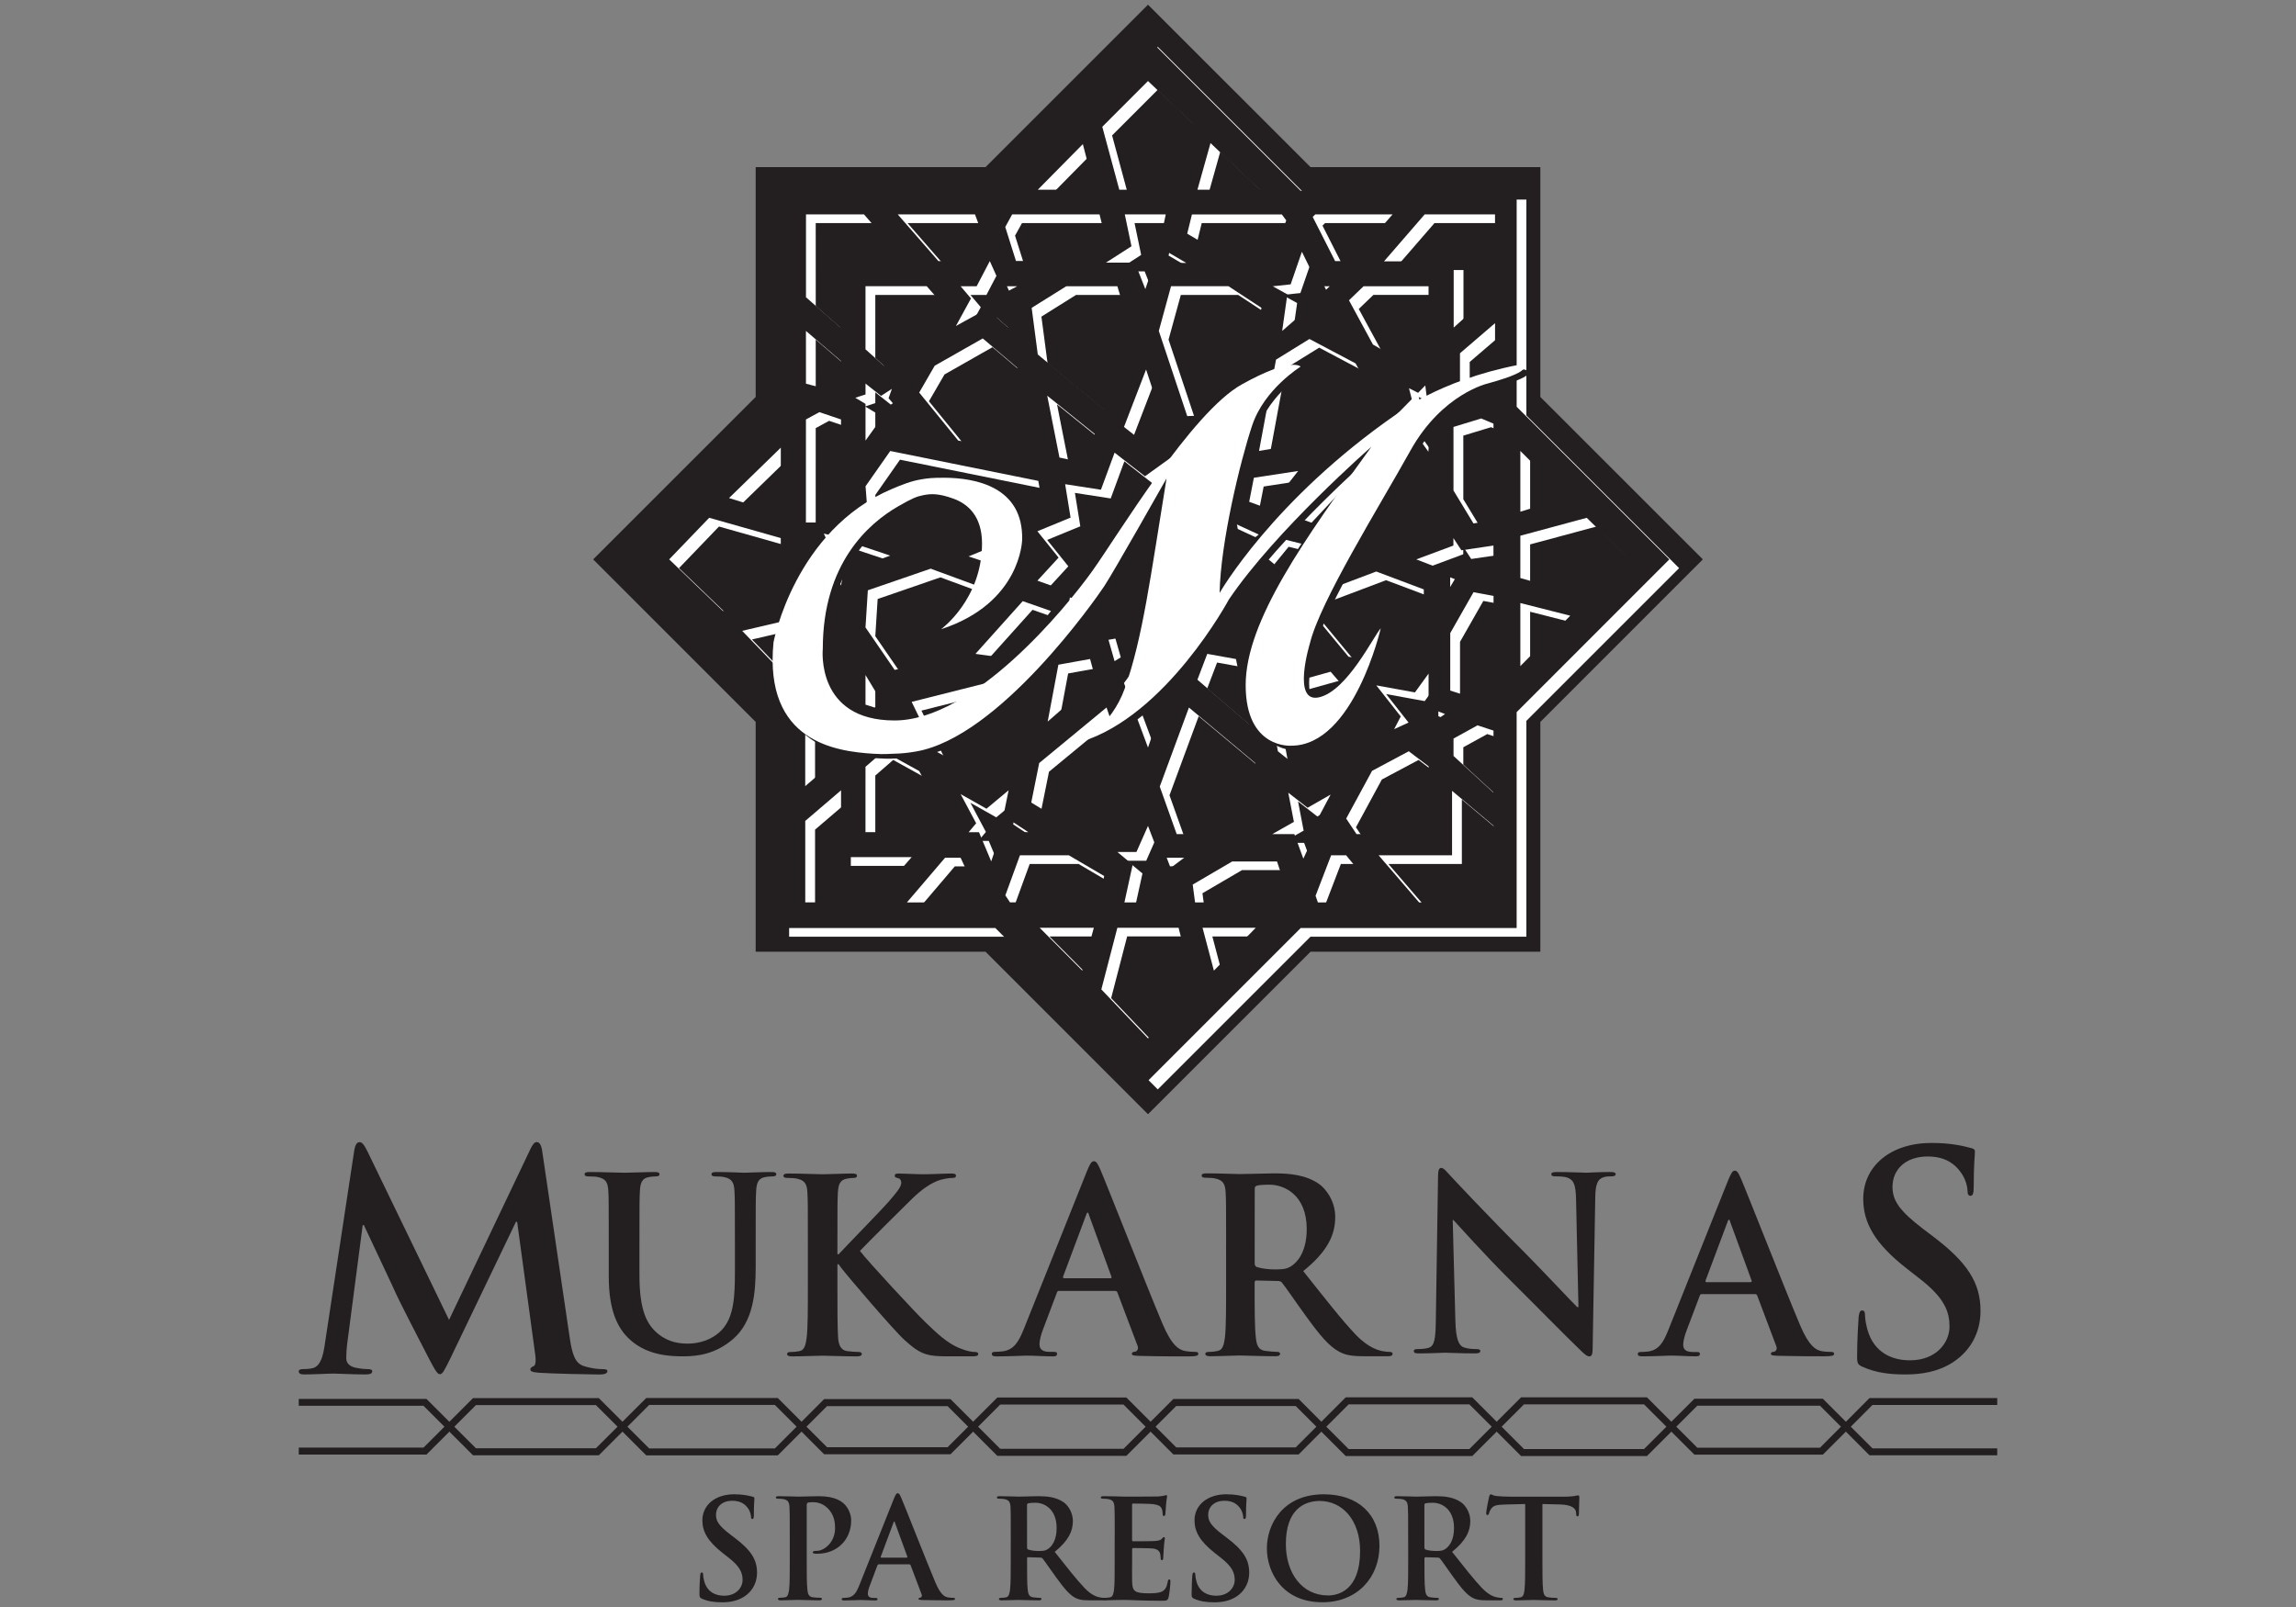 <?xml version="1.0" encoding="utf-8"?>
<!-- Generator: Adobe Illustrator 16.0.0, SVG Export Plug-In . SVG Version: 6.00 Build 0)  -->
<!DOCTYPE svg PUBLIC "-//W3C//DTD SVG 1.1//EN" "http://www.w3.org/Graphics/SVG/1.1/DTD/svg11.dtd">
<svg version="1.1" id="Layer_1" xmlns="http://www.w3.org/2000/svg" xmlns:xlink="http://www.w3.org/1999/xlink" x="0px" y="0px"
	 width="100px" height="70px" viewBox="0 0 100 70" enable-background="new 0 0 100 70" xml:space="preserve">
<rect x="0" y="0" width="100" height="70" fill="#808080" stroke="none"/>
<g>
	<g>
		<polygon fill="#231F20" points="67.088,31.446 74.166,24.366 67.088,17.291 67.088,7.28 57.079,7.28 50,0.205 42.924,7.28 
			32.913,7.28 32.913,17.291 25.835,24.366 32.913,31.446 32.913,41.456 42.924,41.456 50,48.534 57.079,41.456 67.088,41.456 		"/>
		<g>
			<path fill="#FFFFFF" d="M66.48,18.098V8.692h-9.403l-6.651-6.651l-6.65,6.651H34.37v9.405l-6.65,6.65l6.65,6.652v9.404h9.406
				l6.65,6.651l6.651-6.651h9.403V31.4l6.652-6.652L66.48,18.098z M57.71,9.718h3.366l-1.771,2.033h-0.729L57.6,9.828L57.71,9.718z
				 M63.361,31.483l-0.717,0.493v0.348l-0.778-0.513l-0.718,0.328l0.287-0.554l-1.064-1.352l1.681,0.307l0.595-0.821v1.479
				L63.361,31.483z M51.368,39.688h-1.969l0.36-1.641l-0.667-0.555h0.831l0.502-1.139l0.533,1.383h1.044l-0.902,0.68L51.368,39.688z
				 M36.308,23.621l0.635,0.155l0.339-0.426l0.123,0.629l1.793,0.6l-2.04,0.755l-0.102,0.545l-0.764-1.265h-0.404l0.615-0.563
				L36.308,23.621z M49.414,9.718h1.787l-0.305,1.414l1.194,0.701h-1.399l-0.383,1.14l-0.454-1.152H48.59l1.113-0.717L49.414,9.718z
				 M54.382,18.402l-2.247,0.104l-1.24-3.712l0.535-1.947h2.498l1.438,0.944L54.382,18.402z M56,16.045l1.456-0.902l2.009,1.066
				l0.698,1.271l-1.496,1.967l-3.403,0.576L56,16.045z M55.143,25.87l-1.375,0.541l0.268,1.597l-1.662-0.328l-0.675,1.579
				l-1.291-0.963l-1.437,0.882l-0.39-1.362l-1.804,0.317l0.275-1.948l-1.444-0.512l0.922-1.005l-0.922-1.149l1.444-0.593
				l-0.235-1.456l1.559,0.242l0.595-1.617l1.321,1.033l1.139-0.824l0.572,1.257l1.51-0.665l0.397,2.146l1.334,0.619l-1.147,0.905
				L55.143,25.87z M54.833,31.927l-2.254-1.938l0.43-1.129l1.251,0.226L54.833,31.927z M51.305,30.395l-0.879,2.547l-1.047-2.811
				l0.544-0.738L51.305,30.395z M38.123,27.713l0.102-1.621l2.736-0.943l2.839,1.048l-2.623,3.012l-1.784,0.35L38.123,27.713z
				 M38.902,31.073l-0.39,0.124l-0.389-0.124v-1.29L38.902,31.073z M42.614,24.614l1.784-0.735l0.738,0.869l-0.554,0.523
				L42.614,24.614z M44.971,26.563l1.229,0.432l-1.66,2.093l-1.63-0.229L44.971,26.563z M46.522,29.335l1.38-0.247l0.247,0.9
				l-2.092,1.823L46.522,29.335z M46.037,17.614l2.07,1.671l-0.41,1.271l-1.127-0.248L46.037,17.614z M49.379,18.977l0.962-2.502
				l0.862,2.608l-0.778,0.714L49.379,18.977z M49.092,12.847l0.594,1.947l-1.165,3.424l-2.896-2.398l-0.267-2.028l1.506-0.944
				L49.092,12.847L49.092,12.847z M45.647,21.325l0.166,0.934l-4.799,1.721l-2.768-0.839l-0.123-1.58l1.075-1.537L45.647,21.325z
				 M42.162,19.572l-1.703-2.092l0.677-1.168l2.092-1.189l1.497,1.271l0.636,3.71L42.162,19.572z M40.338,15.554l-1.416,0.759
				l-0.799-0.718v-2.748h2.664l0.616,0.696L40.338,15.554z M38.799,17.625l0.472-0.31l-0.144,0.411l1.231,1.436l-1.723-0.309
				l-0.512,0.719v-1.6l-0.444-0.267l0.444-0.145v-0.47L38.799,17.625z M38.123,33.782l0.779-0.679l1.557,0.861l1.127,2.154
				l-0.43,0.512h-3.033V33.782z M41.178,33.104l-1.045-2.15l5.207-1.314l-0.677,3.303l-1.394,1.269L41.178,33.104z M45.688,33.616
				l2.932-2.419l1.169,3.423l-0.584,1.847h-2L45.34,35.34L45.688,33.616z M51.675,36.714l-0.739-2.072l1.272-3.444l2.892,2.419
				l0.391,2.078l-1.661,1.02L51.675,36.714L51.675,36.714z M54.833,22.237l0.205-1.044l1.928-0.298l-1.292,1.648L54.833,22.237z
				 M56.125,23.817l0.984,0.244l-0.799,1.21l-0.82-0.677L56.125,23.817z M58.38,29.639l1.784,2.069l-0.779,1.396l-1.908,1.106
				l-1.395-1.106l-0.492-2.685L58.38,29.639z M60.186,33.954l1.6-0.851l0.859,0.655v2.955h-3.138l-0.45-0.677L60.186,33.954z
				 M62.439,27.59l-0.943,1.803l-2.338-0.41l-2.049-2.479l3.26-1.231l2.07,0.778V27.59z M56.965,22.936l3.74-3.999l1.939,3.117v1.27
				l-2.275,0.861L56.965,22.936z M62.637,20.053l-0.961-1.349l-0.824,0.142l1.063-1.081l-0.124-0.474l0.398,0.198l0.313-0.32
				l0.104,0.811l0.523,0.106l-0.37,0.182L62.637,20.053z M62.645,15.533l-0.799,0.779l-1.619-0.925l-1.047-1.928l0.637-0.613h2.828
				V15.533L62.645,15.533z M57.128,11.345l0.738,1.502h0.472l-0.492,0.471l0.573,1.047l-1.045-0.533l-1.106,0.963l0.227-1.594
				l-0.637-0.354l0.779-0.081L57.128,11.345z M56.447,9.98l-0.633,1.771h-1.674l-2.006-1.194l0.206-0.839h3.914L56.447,9.98z
				 M53.148,6.61l2.129,2.036h-2.701L53.148,6.61z M50.426,3.908l1.928,1.844l-0.826,2.892h-2.351l-0.741-2.745L50.426,3.908z
				 M47.588,6.654l0.517,1.992h-2.479L47.588,6.654z M44.512,9.718h3.805l0.206,0.839l-2.005,1.194h-1.84l-0.469-1.486L44.512,9.718
				z M44.027,12.847h0.697L44.068,13.2l0.269,1.449l-0.923-0.818l-1.353,0.748l0.656-1.198l-0.451-0.534h0.697l0.573-1.096
				L44.027,12.847z M42.891,9.718l0.179,0.48l-0.796,1.553h-0.975l-1.772-2.033H42.891z M35.528,9.718h2.528l1.771,2.045H37.04
				v2.887l-1.511-1.319L35.528,9.718L35.528,9.718z M35.528,14.794l1.529,1.313v0.696l-0.984,0.431l-0.544-0.143L35.528,14.794
				L35.528,14.794z M35.528,18.648l0.584-0.317l0.944,0.317v2.79l-1.087,1.7h-0.442L35.528,18.648L35.528,18.648z M34.432,19.88
				v2.89l-2.256-0.696L34.432,19.88z M29.573,24.748l1.742-1.813l3.117,0.882v2.563l-2.522,0.615L29.573,24.748z M32.751,27.855
				l1.681-0.389l1.539-1.271l1.087,1.821v2.75l-1.211,0.306L32.751,27.855z M37.057,32.673v0.616l-1.558,1.331v-2.5l0.226-0.104
				L37.057,32.673z M35.499,39.688v-3.549l1.558-1.333v2.912h3.076l-1.723,1.97H35.499z M43.043,39.688h-3.117l1.66-1.949h0.678
				l0.779,1.684V39.688z M43.598,37.898l-0.534-1.269h-0.451l0.327-0.39l-0.676-1.271l1.127,0.635l0.964-0.799l-0.226,1.106
				l1.087,0.719h-1.189L43.598,37.898z M47.563,42.657l-1.855-1.865h2.358L47.563,42.657z M44.418,39.688l-0.207-0.31l0.636-1.742
				h2.133l1.537,0.903l-0.225,1.146h-3.874V39.688z M50.426,45.609l-2.031-2.131l0.697-2.688h2.665l0.697,2.771L50.426,45.609z
				 M53.295,42.657l-0.492-1.865h2.317L53.295,42.657z M56.35,39.688h-3.875l-0.103-0.779l1.724-1.008h1.945l0.494,1.457
				L56.35,39.688z M56.8,36.714h-0.963l0.942-0.532l-0.244-1.272l0.84,0.655l1.005-0.572l-0.655,1.229l0.308,0.389l-0.308,0.021
				l-0.533,1.146L56.8,36.714z M57.826,39.688l-0.102-0.289l0.676-1.763h0.656l1.682,2.052H57.826z M65.475,39.688h-3.238
				l-1.764-2.052h3.197v-2.811l1.805,1.518V39.688z M65.475,34.908l-1.742-1.6V32.55l1.043-0.574l0.697,0.226v2.706H65.475z
				 M65.475,30.398l-0.738,0.431l-1.147-0.37v-2.501l1.015-1.782l0.873,0.162v4.061L65.475,30.398L65.475,30.398z M65.475,25.231
				l-1.293-0.288l-0.594,1.007v-0.637l-1.479-0.565l1.621-0.604v-0.327l0.348,0.532l1.395-0.205v1.087H65.475z M65.475,23.038
				l-0.871,0.143l-0.871-1.435v-2.77l1.209-0.368l0.533,0.225V23.038z M65.541,17.234l-0.451,0.348l-1.078-0.49v-1.325l1.529-1.313
				V17.234z M65.541,13.026l-1.801,1.623v-2.887h-3.035l1.773-2.045h3.063V13.026z M66.643,20.023l2.03,2.03l-2.03,0.613V20.023z
				 M66.643,29.393v-2.746l2.174,0.553L66.643,29.393z M66.643,25.56v-1.846l2.891-0.778l1.764,1.723l-1.62,1.762L66.643,25.56z"/>
		</g>
		<path fill="#231F20" d="M66.057,17.718V8.313H56.65L50,1.663l-6.65,6.649h-9.406v9.405l-6.65,6.648l6.65,6.653v9.405h9.406
			L50,47.077l6.65-6.652h9.406V31.02l6.65-6.653L66.057,17.718z M57.285,9.339h3.367l-1.772,2.034H58.15l-0.976-1.924L57.285,9.339z
			 M62.936,31.104l-0.717,0.491v0.353l-0.779-0.515l-0.719,0.329l0.287-0.553l-1.064-1.354l1.682,0.306l0.594-0.818v1.476
			L62.936,31.104z M50.941,39.309h-1.968l0.359-1.644l-0.667-0.554h0.832L50,35.977l0.532,1.385h1.045l-0.901,0.675L50.941,39.309z
			 M35.881,23.242l0.636,0.155l0.338-0.425l0.123,0.628l1.794,0.602l-2.04,0.754l-0.103,0.546l-0.763-1.265H35.46l0.615-0.563
			L35.881,23.242z M48.989,9.339h1.785l-0.3,1.415l1.195,0.7h-1.401l-0.384,1.14l-0.453-1.153h-1.263l1.112-0.714L48.989,9.339z
			 M53.956,18.025l-2.247,0.101l-1.238-3.711l0.533-1.949h2.5l1.438,0.944L53.956,18.025z M55.576,15.666l1.456-0.9l2.009,1.063
			l0.695,1.271l-1.496,1.97l-3.404,0.572L55.576,15.666z M54.716,25.491l-1.374,0.539l0.268,1.599l-1.664-0.326l-0.674,1.579
			l-1.29-0.965L48.544,28.8l-0.389-1.366l-1.804,0.319l0.277-1.945l-1.445-0.515l0.923-1.004l-0.923-1.148l1.445-0.594l-0.237-1.456
			l1.559,0.241l0.595-1.614l1.322,1.029l1.138-0.82l0.576,1.255l1.508-0.665l0.396,2.15l1.338,0.617l-1.149,0.902L54.716,25.491z
			 M54.407,31.546l-2.255-1.938l0.429-1.126l1.25,0.225L54.407,31.546z M50.882,30.014L50,32.562l-1.046-2.809l0.544-0.738
			L50.882,30.014z M37.696,27.331l0.102-1.618l2.737-0.942l2.839,1.045l-2.625,3.014l-1.784,0.349L37.696,27.331z M38.476,30.694
			l-0.39,0.124l-0.39-0.124v-1.291L38.476,30.694z M42.187,24.237l1.784-0.738l0.738,0.871l-0.553,0.523L42.187,24.237z
			 M44.544,26.185l1.231,0.431l-1.66,2.091l-1.63-0.225L44.544,26.185z M46.097,28.954l1.38-0.248l0.246,0.901l-2.092,1.825
			L46.097,28.954z M45.611,17.236l2.07,1.669l-0.409,1.271l-1.128-0.246L45.611,17.236z M48.954,18.598l0.962-2.501l0.861,2.609
			L50,19.417L48.954,18.598z M48.666,12.47l0.594,1.945l-1.164,3.425L45.2,15.441l-0.267-2.031l1.506-0.94H48.666z M45.222,20.947
			l0.164,0.931l-4.797,1.723L37.82,22.76l-0.122-1.578l1.076-1.537L45.222,20.947z M41.736,19.192L40.035,17.1l0.675-1.169
			l2.093-1.189l1.497,1.272l0.635,3.71L41.736,19.192z M39.912,15.173l-1.416,0.759l-0.8-0.716v-2.75h2.666l0.613,0.699
			L39.912,15.173z M38.373,17.244l0.472-0.306l-0.144,0.408l1.231,1.436l-1.722-0.307l-0.513,0.717v-1.598l-0.445-0.268l0.445-0.144
			v-0.473L38.373,17.244z M37.696,33.401l0.78-0.676l1.559,0.861l1.126,2.15l-0.431,0.513h-3.035L37.696,33.401L37.696,33.401z
			 M40.752,32.726l-1.045-2.153l5.208-1.313l-0.678,3.301l-1.394,1.272L40.752,32.726z M45.261,33.238l2.933-2.42l1.169,3.425
			l-0.583,1.845h-2l-1.865-1.129L45.261,33.238z M51.25,36.334l-0.738-2.071l1.271-3.444l2.89,2.42l0.39,2.076l-1.662,1.02
			L51.25,36.334L51.25,36.334z M54.407,21.858l0.204-1.047l1.928-0.295l-1.293,1.649L54.407,21.858z M55.699,23.438l0.984,0.245
			l-0.8,1.21l-0.821-0.68L55.699,23.438z M57.954,29.259l1.784,2.071l-0.779,1.396l-1.907,1.106l-1.394-1.106l-0.492-2.688
			L57.954,29.259z M59.759,33.577l1.599-0.852l0.863,0.655v2.953h-3.139l-0.45-0.677L59.759,33.577z M62.014,27.21l-0.943,1.805
			l-2.338-0.41l-2.051-2.481l3.26-1.229l2.07,0.779v1.536H62.014z M56.54,22.555l3.739-3.996l1.941,3.114v1.272l-2.277,0.861
			L56.54,22.555z M62.211,19.676l-0.96-1.353l-0.824,0.146l1.062-1.082l-0.122-0.477l0.396,0.201l0.314-0.321l0.102,0.81
			l0.523,0.106l-0.369,0.182L62.211,19.676z M62.219,15.153l-0.801,0.778l-1.62-0.922l-1.045-1.928l0.636-0.612h2.83V15.153z
			 M56.703,10.967l0.738,1.503h0.473l-0.494,0.47l0.577,1.045l-1.047-0.531l-1.106,0.962l0.225-1.595l-0.635-0.351l0.779-0.084
			L56.703,10.967z M56.021,9.6l-0.631,1.77h-1.676l-2.006-1.192l0.206-0.838h3.915L56.021,9.6z M52.723,6.231l2.131,2.033h-2.701
			L52.723,6.231z M50,3.529l1.93,1.843l-0.828,2.893H48.75l-0.741-2.743L50,3.529z M47.162,6.277l0.517,1.987H45.2L47.162,6.277z
			 M44.084,9.339h3.806l0.206,0.838l-2.006,1.192h-1.84l-0.467-1.481L44.084,9.339z M43.603,12.47h0.696l-0.656,0.351l0.267,1.449
			l-0.923-0.816L41.634,14.2L42.29,13l-0.45-0.53h0.696l0.574-1.097L43.603,12.47z M42.465,9.339l0.178,0.481l-0.796,1.553h-0.975
			L39.1,9.339H42.465z M35.102,9.339h2.529l1.771,2.046h-2.787v2.885l-1.511-1.32V9.34L35.102,9.339L35.102,9.339z M35.102,14.415
			l1.529,1.311v0.699l-0.983,0.432l-0.545-0.144L35.102,14.415L35.102,14.415z M35.102,18.271l0.586-0.318l0.942,0.318v2.787
			l-1.088,1.702h-0.441L35.102,18.271L35.102,18.271z M34.007,19.5v2.893l-2.255-0.698L34.007,19.5z M29.146,24.366l1.743-1.812
			l3.117,0.884v2.561l-2.522,0.616L29.146,24.366z M32.325,27.479l1.682-0.393l1.538-1.271l1.086,1.825v2.746l-1.209,0.308
			L32.325,27.479z M36.63,32.296v0.614l-1.559,1.333V31.74l0.226-0.102L36.63,32.296z M35.072,39.309v-3.55l1.559-1.334v2.912h3.075
			l-1.723,1.97h-2.911V39.309z M42.618,39.309H39.5l1.662-1.947h0.676l0.78,1.68V39.309z M43.171,37.521l-0.532-1.271h-0.451
			l0.328-0.389l-0.678-1.271l1.127,0.637l0.964-0.803l-0.226,1.11l1.086,0.715h-1.188L43.171,37.521z M47.138,42.28l-1.855-1.866
			h2.357L47.138,42.28z M43.991,39.309L43.787,39l0.636-1.743h2.131l1.537,0.902l-0.224,1.147h-3.876V39.309z M50,45.232
			l-2.032-2.135l0.698-2.685h2.666l0.697,2.767L50,45.232z M52.87,42.28l-0.494-1.866h2.317L52.87,42.28z M55.924,39.309H52.05
			l-0.103-0.777l1.722-1.008h1.949l0.489,1.455L55.924,39.309z M56.375,36.334h-0.963l0.943-0.534l-0.246-1.271l0.841,0.656
			l1.004-0.574l-0.655,1.231l0.309,0.389l-0.309,0.021l-0.533,1.151L56.375,36.334z M57.4,39.309l-0.102-0.289l0.678-1.763h0.654
			l1.682,2.052H57.4z M65.048,39.309h-3.239l-1.764-2.052h3.198v-2.809l1.805,1.518V39.309z M65.048,34.528l-1.741-1.599v-0.758
			l1.045-0.576l0.696,0.229V34.528z M65.048,30.019l-0.737,0.431l-1.147-0.37v-2.502l1.014-1.783l0.872,0.164L65.048,30.019
			L65.048,30.019z M65.048,24.853l-1.292-0.286l-0.595,1.003v-0.636l-1.476-0.567l1.617-0.603v-0.325l0.348,0.531l1.396-0.206
			L65.048,24.853L65.048,24.853z M65.048,22.657l-0.872,0.144l-0.871-1.436v-2.768l1.209-0.369l0.533,0.225L65.048,22.657
			L65.048,22.657z M65.115,16.856l-0.452,0.347l-1.075-0.492v-1.323l1.528-1.312L65.115,16.856L65.115,16.856z M65.115,12.649
			l-1.801,1.62v-2.885h-3.035l1.772-2.046h3.063V12.649z M66.217,19.643l2.029,2.03l-2.029,0.616V19.643z M66.217,29.015v-2.747
			l2.174,0.552L66.217,29.015z M66.217,25.179v-1.843l2.891-0.781l1.765,1.723l-1.621,1.763L66.217,25.179z"/>
		<path fill="#231F20" d="M41.216,27.609c0,0,1.785-1.297,1.785-3.732c0-1.196-0.62-1.729-1.248-1.957
			c-0.648-0.237-0.985-0.215-1.307-0.151c-0.294,0.058-0.467,0.125-1.096,0.486c-1.296,0.743-3.286,2.491-3.286,6.206
			c0,0-0.324,3.123,3.123,3.123c3.448,0,7.464-4.908,8.6-6.49c1.136-1.583,4.34-6.936,6.531-8.153
			c2.191-1.217,2.557-0.771,2.557-0.771s-1.583,0.975-2.109,2.557c-0.527,1.58-1.379,5.111-1.42,7.302c0,0,2.313-4.057,7.709-7.789
			c0,0,1.784-1.458,5.313-2.148c0,0,1.014,0.16-1.338,0.811c0,0-1.988,0.446-3.368,2.92c-1.378,2.474-3.935,6.571-4.379,8.398
			c0,0-0.812,2.636,0.405,2.351c1.215-0.283,2.354-2.637,2.676-3.002c0,0-1.176,5.11-3.893,5.11c0,0-1.988,0.163-1.988-2.634
			c0-2.799,2.597-6.41,5.476-10.386c0,0-4.179,3.65-6.208,6.651c0,0-2.716,5.071-6.448,6.208c0,0,1.323-0.691,1.906-2.314
			c0.791-2.197,1.136-4.947,1.826-9.166c0,0-2.313,4.097-2.718,4.704c-0.372,0.56-4.562,6.572-8.194,7.194
			c-0.33,0.054-0.607,0.09-0.982,0.096c-0.222,0.005-0.354,0.034-0.888,0c-1.603-0.104-4.762-0.503-4.334-4.854
			c0,0,0.917-4.891,5.174-6.687c0.396-0.165,0.813-0.34,1.275-0.413c0.281-0.044,0.421-0.068,1.002-0.065
			c1.311,0.004,3.435,0.371,3.378,2.702C44.746,23.717,44.705,26.473,41.216,27.609z"/>
		<path fill="#FFFFFF" d="M40.987,27.409c0,0,1.784-1.297,1.784-3.732c0-1.197-0.617-1.728-1.245-1.956
			c-0.65-0.235-0.985-0.218-1.309-0.152c-0.294,0.058-0.467,0.126-1.095,0.485c-1.297,0.745-3.286,2.491-3.286,6.207
			c0,0-0.325,3.122,3.123,3.122c3.447,0,7.464-4.906,8.6-6.489c1.136-1.583,4.339-6.937,6.531-8.152
			c2.189-1.218,2.557-0.771,2.557-0.771s-1.582,0.974-2.109,2.557c-0.527,1.58-1.379,5.109-1.419,7.301c0,0,2.312-4.056,7.707-7.79
			c0,0,1.786-1.457,5.313-2.147c0,0,1.014,0.162-1.339,0.812c0,0-1.987,0.444-3.368,2.92c-1.377,2.473-3.934,6.569-4.379,8.396
			c0,0-0.811,2.637,0.405,2.353c1.217-0.286,2.354-2.638,2.679-3.004c0,0-1.176,5.113-3.895,5.113c0,0-1.988,0.16-1.988-2.637
			c0-2.8,2.598-6.41,5.477-10.386c0,0-4.178,3.651-6.207,6.653c0,0-2.717,5.069-6.449,6.205c0,0,1.324-0.689,1.907-2.312
			c0.79-2.199,1.136-4.948,1.826-9.166c0,0-2.313,4.096-2.719,4.704c-0.372,0.558-4.562,6.569-8.194,7.192
			c-0.33,0.056-0.608,0.091-0.981,0.097c-0.222,0.004-0.357,0.034-0.889,0c-1.601-0.103-4.761-0.505-4.335-4.855
			c0,0,0.916-4.891,5.175-6.686c0.396-0.165,0.814-0.341,1.274-0.413c0.281-0.046,0.422-0.068,1.002-0.068
			c1.31,0.009,3.435,0.373,3.378,2.705C44.517,23.517,44.477,26.272,40.987,27.409z"/>
	</g>
	<g>
		<g>
			<path fill="#231F20" d="M15.433,50.089c0.039-0.22,0.116-0.337,0.22-0.337s0.184,0.064,0.351,0.402l3.554,7.339l3.539-7.431
				c0.104-0.207,0.169-0.313,0.285-0.313c0.118,0,0.196,0.133,0.235,0.405l1.185,8.041c0.117,0.82,0.249,1.195,0.637,1.313
				c0.377,0.117,0.638,0.131,0.808,0.131c0.118,0,0.208,0.014,0.208,0.09c0,0.104-0.156,0.144-0.338,0.144
				c-0.326,0-2.121-0.038-2.642-0.077c-0.299-0.025-0.377-0.064-0.377-0.143c0-0.066,0.051-0.104,0.143-0.145
				c0.078-0.025,0.117-0.193,0.063-0.557l-0.78-5.729h-0.053l-2.837,5.909c-0.299,0.61-0.364,0.729-0.48,0.729
				c-0.117,0-0.248-0.262-0.456-0.651c-0.313-0.599-1.339-2.589-1.496-2.954c-0.118-0.273-0.899-1.914-1.354-2.89h-0.051
				l-0.677,5.181c-0.025,0.232-0.039,0.404-0.039,0.61c0,0.248,0.169,0.364,0.391,0.417c0.235,0.051,0.417,0.064,0.547,0.064
				c0.104,0,0.194,0.026,0.194,0.09c0,0.117-0.116,0.143-0.312,0.143c-0.547,0-1.132-0.038-1.366-0.038
				c-0.248,0-0.873,0.038-1.289,0.038c-0.13,0-0.234-0.023-0.234-0.143c0-0.063,0.079-0.09,0.209-0.09c0.103,0,0.194,0,0.389-0.039
				c0.365-0.078,0.469-0.586,0.534-1.025L15.433,50.089z"/>
			<path fill="#231F20" d="M26.514,54.079c0-1.586,0-1.879-0.02-2.211c-0.021-0.354-0.104-0.521-0.449-0.595
				c-0.084-0.021-0.261-0.029-0.407-0.029c-0.114,0-0.176-0.023-0.176-0.096c0-0.073,0.072-0.096,0.229-0.096
				c0.552,0,1.208,0.032,1.522,0.032c0.25,0,0.907-0.032,1.282-0.032c0.156,0,0.229,0.021,0.229,0.096
				c0,0.071-0.064,0.096-0.168,0.096c-0.113,0-0.175,0.009-0.3,0.029c-0.282,0.054-0.365,0.229-0.385,0.595
				c-0.021,0.332-0.021,0.625-0.021,2.211v1.456c0,1.514,0.302,2.148,0.813,2.566c0.469,0.383,0.948,0.426,1.303,0.426
				c0.458,0,1.022-0.147,1.439-0.563c0.571-0.573,0.603-1.512,0.603-2.583v-1.302c0-1.586,0-1.879-0.02-2.211
				c-0.021-0.354-0.105-0.521-0.448-0.595c-0.084-0.021-0.261-0.029-0.375-0.029c-0.114,0-0.176-0.023-0.176-0.096
				c0-0.073,0.072-0.096,0.217-0.096c0.532,0,1.188,0.032,1.198,0.032c0.125,0,0.782-0.032,1.188-0.032
				c0.146,0,0.218,0.021,0.218,0.096c0,0.071-0.062,0.096-0.188,0.096c-0.115,0-0.176,0.009-0.302,0.029
				c-0.281,0.054-0.366,0.229-0.387,0.595c-0.02,0.332-0.02,0.625-0.02,2.211v1.112c0,1.158-0.114,2.388-0.989,3.139
				c-0.74,0.635-1.491,0.751-2.168,0.751c-0.552,0-1.554-0.033-2.313-0.722c-0.532-0.479-0.929-1.246-0.929-2.76V54.079
				L26.514,54.079z"/>
			<path fill="#231F20" d="M36.475,54.634h0.052c0.357-0.388,1.895-1.958,2.201-2.317c0.295-0.346,0.526-0.608,0.526-0.789
				c0-0.115-0.042-0.188-0.147-0.211c-0.094-0.021-0.137-0.041-0.137-0.104c0-0.071,0.052-0.095,0.169-0.095
				c0.222,0,0.8,0.033,1.085,0.033c0.326,0,0.905-0.033,1.232-0.033c0.106,0,0.18,0.021,0.18,0.095s-0.055,0.097-0.159,0.097
				c-0.147,0-0.41,0.043-0.611,0.114c-0.326,0.127-0.685,0.349-1.139,0.79c-0.325,0.316-1.915,1.896-2.274,2.275
				c0.379,0.494,2.444,2.719,2.855,3.109c0.463,0.442,0.938,0.916,1.506,1.135c0.316,0.129,0.527,0.158,0.653,0.158
				c0.074,0,0.138,0.021,0.138,0.086c0,0.071-0.052,0.104-0.253,0.104h-0.916c-0.317,0-0.506,0-0.728-0.022
				c-0.57-0.053-0.854-0.283-1.307-0.684c-0.462-0.411-2.538-2.845-2.761-3.148l-0.115-0.158h-0.052v0.959
				c0,0.969,0,1.801,0.031,2.256c0.021,0.296,0.116,0.525,0.379,0.568c0.147,0.02,0.379,0.039,0.517,0.039
				c0.083,0,0.136,0.032,0.136,0.088c0,0.072-0.085,0.104-0.2,0.104c-0.59,0-1.253-0.03-1.516-0.03c-0.244,0-0.907,0.03-1.328,0.03
				c-0.137,0-0.211-0.03-0.211-0.104c0-0.056,0.042-0.088,0.168-0.088c0.159,0,0.286-0.021,0.379-0.039
				c0.212-0.043,0.263-0.272,0.306-0.582c0.052-0.441,0.052-1.273,0.052-2.242v-1.855c0-1.604,0-1.895-0.021-2.232
				c-0.02-0.357-0.105-0.526-0.452-0.599c-0.084-0.022-0.264-0.032-0.411-0.032c-0.116,0-0.179-0.022-0.179-0.097
				c0-0.071,0.074-0.095,0.232-0.095c0.558,0,1.221,0.033,1.475,0.033c0.253,0,0.916-0.033,1.274-0.033
				c0.148,0,0.22,0.021,0.22,0.095s-0.063,0.097-0.146,0.097c-0.104,0-0.168,0.01-0.295,0.032c-0.284,0.052-0.369,0.229-0.39,0.599
				c-0.02,0.338-0.02,0.631-0.02,2.232v0.462H36.475z"/>
			<path fill="#231F20" d="M46.127,56.229c-0.055,0-0.078,0.021-0.099,0.088l-0.59,1.563c-0.11,0.273-0.164,0.537-0.164,0.668
				c0,0.195,0.098,0.338,0.435,0.338h0.166c0.132,0,0.164,0.021,0.164,0.088c0,0.09-0.065,0.109-0.185,0.109
				c-0.349,0-0.82-0.033-1.158-0.033c-0.122,0-0.721,0.033-1.291,0.033c-0.142,0-0.207-0.021-0.207-0.109
				c0-0.063,0.043-0.088,0.131-0.088c0.098,0,0.25-0.011,0.338-0.021c0.502-0.064,0.71-0.438,0.929-0.985l2.743-6.859
				c0.131-0.317,0.196-0.438,0.306-0.438c0.099,0,0.164,0.098,0.273,0.348c0.263,0.603,2.011,5.063,2.709,6.721
				c0.416,0.984,0.732,1.138,0.961,1.191c0.166,0.033,0.329,0.044,0.461,0.044c0.086,0,0.141,0.011,0.141,0.087
				c0,0.088-0.098,0.11-0.502,0.11c-0.395,0-1.192,0-2.064-0.022c-0.198-0.011-0.327-0.011-0.327-0.088
				c0-0.064,0.042-0.087,0.151-0.098c0.077-0.021,0.153-0.121,0.099-0.25l-0.875-2.316c-0.021-0.059-0.055-0.078-0.109-0.078h-2.435
				V56.229z M48.356,55.682c0.054,0,0.064-0.029,0.054-0.063l-0.983-2.701c-0.011-0.044-0.021-0.097-0.055-0.097
				c-0.032,0-0.053,0.053-0.064,0.097l-1.006,2.688c-0.01,0.045,0,0.074,0.044,0.074h2.01V55.682z"/>
			<path fill="#231F20" d="M53.402,54.168c0-1.602,0-1.898-0.021-2.232c-0.021-0.36-0.106-0.528-0.454-0.602
				c-0.082-0.021-0.262-0.032-0.41-0.032c-0.115,0-0.18-0.022-0.18-0.095c0-0.075,0.073-0.096,0.23-0.096
				c0.56,0,1.224,0.031,1.445,0.031c0.358,0,1.16-0.031,1.486-0.031c0.665,0,1.371,0.063,1.939,0.453
				c0.295,0.199,0.717,0.737,0.717,1.444c0,0.78-0.327,1.497-1.393,2.36c0.939,1.182,1.666,2.117,2.287,2.771
				c0.592,0.609,1.023,0.687,1.184,0.719c0.115,0.021,0.209,0.029,0.293,0.029s0.127,0.032,0.127,0.086
				c0,0.082-0.075,0.104-0.201,0.104h-1c-0.592,0-0.855-0.052-1.129-0.2c-0.452-0.243-0.854-0.738-1.444-1.55
				c-0.422-0.579-0.907-1.298-1.044-1.456c-0.051-0.063-0.115-0.072-0.188-0.072l-0.918-0.021c-0.053,0-0.084,0.021-0.084,0.086
				v0.146c0,0.979,0,1.813,0.053,2.256c0.033,0.307,0.096,0.539,0.41,0.578c0.16,0.022,0.392,0.043,0.519,0.043
				c0.085,0,0.127,0.032,0.127,0.086c0,0.071-0.075,0.104-0.211,0.104c-0.612,0-1.392-0.033-1.55-0.033
				c-0.2,0-0.864,0.033-1.285,0.033c-0.139,0-0.211-0.033-0.211-0.104c0-0.054,0.041-0.086,0.167-0.086
				c0.16,0,0.286-0.021,0.379-0.043c0.212-0.039,0.265-0.271,0.308-0.578c0.051-0.443,0.051-1.275,0.051-2.244V54.168L53.402,54.168
				z M54.646,55.002c0,0.115,0.021,0.157,0.094,0.188c0.222,0.076,0.537,0.106,0.802,0.106c0.42,0,0.558-0.042,0.749-0.18
				c0.316-0.232,0.622-0.718,0.622-1.582c0-1.495-0.992-1.929-1.612-1.929c-0.264,0-0.455,0.011-0.56,0.043
				c-0.072,0.02-0.093,0.063-0.093,0.146L54.646,55.002L54.646,55.002z"/>
			<path fill="#231F20" d="M63.387,57.533c0.021,0.816,0.155,1.086,0.366,1.158c0.177,0.063,0.375,0.074,0.543,0.074
				c0.114,0,0.177,0.021,0.177,0.084c0,0.086-0.094,0.104-0.242,0.104c-0.68,0-1.094-0.031-1.295-0.031
				c-0.094,0-0.584,0.031-1.129,0.031c-0.138,0-0.23-0.009-0.23-0.104c0-0.063,0.064-0.084,0.167-0.084
				c0.137,0,0.325-0.012,0.471-0.052c0.271-0.084,0.313-0.388,0.323-1.296l0.095-6.189c0-0.209,0.03-0.354,0.136-0.354
				c0.114,0,0.209,0.138,0.387,0.324c0.125,0.136,1.715,1.838,3.24,3.354c0.709,0.713,2.121,2.217,2.299,2.385h0.053l-0.104-4.694
				c-0.012-0.638-0.106-0.837-0.355-0.938c-0.158-0.064-0.407-0.064-0.555-0.064c-0.125,0-0.168-0.03-0.168-0.094
				c0-0.084,0.115-0.095,0.271-0.095c0.544,0,1.045,0.031,1.266,0.031c0.115,0,0.515-0.031,1.024-0.031
				c0.136,0,0.242,0.011,0.242,0.095c0,0.063-0.063,0.094-0.188,0.094c-0.105,0-0.188,0-0.313,0.031
				c-0.293,0.084-0.376,0.304-0.388,0.89l-0.114,6.595c0,0.23-0.042,0.326-0.136,0.326c-0.117,0-0.242-0.118-0.356-0.23
				c-0.659-0.627-1.997-1.998-3.084-3.074c-1.138-1.129-2.3-2.438-2.488-2.635h-0.03L63.387,57.533z"/>
			<path fill="#231F20" d="M74.122,56.37c-0.054,0-0.074,0.021-0.095,0.082l-0.562,1.485c-0.103,0.26-0.155,0.51-0.155,0.635
				c0,0.187,0.092,0.32,0.416,0.32h0.156c0.123,0,0.155,0.021,0.155,0.086c0,0.08-0.063,0.103-0.177,0.103
				c-0.334,0-0.778-0.033-1.102-0.033c-0.117,0-0.686,0.033-1.227,0.033c-0.135,0-0.198-0.022-0.198-0.103
				c0-0.065,0.042-0.086,0.125-0.086c0.093,0,0.239-0.01,0.323-0.021c0.477-0.063,0.673-0.416,0.882-0.937l2.606-6.525
				c0.125-0.299,0.188-0.415,0.291-0.415c0.095,0,0.158,0.093,0.26,0.333c0.25,0.57,1.912,4.811,2.578,6.39
				c0.394,0.937,0.695,1.08,0.914,1.132c0.156,0.033,0.313,0.039,0.437,0.039c0.082,0,0.133,0.014,0.133,0.086
				c0,0.084-0.092,0.105-0.477,0.105c-0.374,0-1.132,0-1.964-0.021c-0.188-0.012-0.312-0.012-0.312-0.084
				c0-0.063,0.04-0.086,0.144-0.092c0.072-0.021,0.146-0.115,0.093-0.24l-0.83-2.203c-0.021-0.051-0.052-0.069-0.104-0.069H74.122
				L74.122,56.37z M76.241,55.85c0.051,0,0.063-0.031,0.051-0.063l-0.935-2.563c-0.01-0.043-0.021-0.095-0.053-0.095
				s-0.052,0.052-0.062,0.095l-0.958,2.555c-0.01,0.039,0,0.072,0.043,0.072H76.241L76.241,55.85z"/>
			<path fill="#231F20" d="M81.128,59.54c-0.207-0.089-0.244-0.153-0.244-0.438c0-0.707,0.05-1.479,0.064-1.687
				c0.012-0.19,0.051-0.334,0.153-0.334c0.115,0,0.129,0.114,0.129,0.218c0,0.168,0.052,0.439,0.115,0.656
				c0.283,0.951,1.041,1.3,1.84,1.3c1.157,0,1.724-0.782,1.724-1.466c0-0.63-0.192-1.223-1.261-2.061l-0.592-0.463
				c-1.416-1.105-1.904-2.006-1.904-3.047c0-1.418,1.184-2.432,2.972-2.432c0.836,0,1.376,0.128,1.711,0.219
				c0.116,0.023,0.181,0.063,0.181,0.154c0,0.169-0.053,0.538-0.053,1.542c0,0.284-0.039,0.388-0.141,0.388
				c-0.09,0-0.129-0.076-0.129-0.232c0-0.114-0.063-0.515-0.336-0.848c-0.19-0.246-0.563-0.633-1.4-0.633
				c-0.953,0-1.531,0.557-1.531,1.325c0,0.594,0.297,1.042,1.365,1.854l0.359,0.271c1.557,1.171,2.109,2.059,2.109,3.282
				c0,0.742-0.283,1.633-1.21,2.238c-0.642,0.41-1.362,0.524-2.044,0.524C82.259,59.874,81.68,59.784,81.128,59.54z"/>
		</g>
		<g>
			<polygon fill="#231F20" points="71.732,63.423 66.249,63.423 63.998,61.174 58.738,61.174 56.561,63.354 51.104,63.354 
				48.934,61.182 43.563,61.182 41.399,63.346 35.894,63.346 33.749,61.198 28.274,61.198 26.08,63.393 20.603,63.393 
				18.446,61.236 13.012,61.236 13.012,60.936 18.573,60.936 20.729,63.086 25.954,63.086 28.148,60.895 33.874,60.895 36.02,63.04 
				41.272,63.04 43.437,60.876 49.059,60.876 51.229,63.047 56.434,63.047 58.611,60.868 64.124,60.868 66.375,63.119 
				71.605,63.119 73.798,60.928 79.393,60.928 81.553,63.09 86.988,63.09 86.988,63.393 81.426,63.393 79.268,61.232 73.924,61.232 
							"/>
		</g>
		<g>
			<polygon fill="#231F20" points="64.124,63.423 58.611,63.423 56.434,61.245 51.229,61.245 49.059,63.415 43.437,63.415 
				41.272,61.251 36.02,61.251 33.874,63.396 28.148,63.396 25.954,61.205 20.729,61.205 18.573,63.361 13.012,63.361 
				13.012,63.057 18.446,63.057 20.603,60.9 26.08,60.9 28.274,63.093 33.749,63.093 35.894,60.945 41.399,60.945 43.563,63.109 
				48.934,63.109 51.104,60.939 56.561,60.939 58.738,63.119 63.998,63.119 66.249,60.868 71.732,60.868 73.924,63.061 
				79.268,63.061 81.426,60.898 86.988,60.898 86.988,61.201 81.553,61.201 79.393,63.363 73.798,63.363 71.605,61.174 
				66.375,61.174 			"/>
		</g>
		<g>
			<path fill="#231F20" d="M30.577,69.641c-0.097-0.043-0.114-0.074-0.114-0.207c0-0.326,0.024-0.688,0.031-0.783
				c0.005-0.09,0.022-0.156,0.071-0.156c0.055,0,0.06,0.055,0.06,0.104c0,0.076,0.024,0.204,0.055,0.305
				c0.132,0.445,0.485,0.605,0.858,0.605c0.54,0,0.804-0.365,0.804-0.683c0-0.294-0.09-0.568-0.588-0.959l-0.276-0.216
				c-0.66-0.52-0.887-0.938-0.887-1.426c0-0.658,0.552-1.135,1.385-1.135c0.391,0,0.643,0.063,0.799,0.104
				c0.052,0.014,0.083,0.029,0.083,0.072c0,0.078-0.024,0.254-0.024,0.723c0,0.13-0.018,0.178-0.065,0.178
				c-0.042,0-0.06-0.036-0.06-0.105c0-0.055-0.03-0.242-0.157-0.398c-0.09-0.112-0.264-0.292-0.655-0.292
				c-0.443,0-0.712,0.257-0.712,0.619c0,0.274,0.138,0.483,0.635,0.86l0.168,0.127c0.726,0.547,0.984,0.959,0.984,1.527
				c0,0.348-0.131,0.764-0.563,1.044c-0.3,0.192-0.636,0.246-0.954,0.246C31.106,69.795,30.835,69.753,30.577,69.641z"/>
			<path fill="#231F20" d="M34.397,66.916c0-0.911,0-1.08-0.012-1.27c-0.012-0.207-0.061-0.304-0.258-0.345
				c-0.048-0.012-0.15-0.018-0.234-0.018c-0.066,0-0.102-0.013-0.102-0.056c0-0.041,0.042-0.054,0.132-0.054
				c0.318,0,0.696,0.019,0.864,0.019c0.245,0,0.594-0.019,0.87-0.019c0.75,0,1.02,0.251,1.115,0.343
				c0.133,0.127,0.3,0.396,0.3,0.711c0,0.854-0.625,1.453-1.476,1.453c-0.03,0-0.096,0-0.126-0.007
				c-0.03-0.005-0.071-0.011-0.071-0.054c0-0.046,0.042-0.063,0.168-0.063c0.336,0,0.804-0.379,0.804-0.99
				c0-0.197-0.018-0.601-0.354-0.897c-0.217-0.201-0.462-0.235-0.601-0.235c-0.089,0-0.179,0.004-0.233,0.022
				c-0.03,0.012-0.047,0.047-0.047,0.115v2.399c0,0.553,0,1.023,0.03,1.282c0.018,0.167,0.054,0.302,0.234,0.325
				c0.084,0.011,0.216,0.021,0.305,0.021c0.067,0,0.096,0.019,0.096,0.049c0,0.041-0.048,0.063-0.114,0.063
				c-0.396,0-0.773-0.021-0.929-0.021c-0.139,0-0.517,0.021-0.756,0.021c-0.079,0-0.12-0.021-0.12-0.063
				c0-0.03,0.023-0.049,0.095-0.049c0.09,0,0.163-0.012,0.217-0.021c0.12-0.023,0.15-0.158,0.174-0.33
				c0.03-0.254,0.03-0.727,0.03-1.277v-1.059h-0.001V66.916z"/>
			<path fill="#231F20" d="M38.265,68.146c-0.029,0-0.041,0.015-0.053,0.049l-0.323,0.859c-0.061,0.146-0.091,0.293-0.091,0.365
				c0,0.105,0.054,0.186,0.241,0.186h0.09c0.072,0,0.09,0.013,0.09,0.047c0,0.051-0.037,0.063-0.103,0.063
				c-0.192,0-0.45-0.021-0.637-0.021c-0.064,0-0.395,0.021-0.707,0.021c-0.077,0-0.114-0.014-0.114-0.063
				c0-0.034,0.024-0.047,0.073-0.047c0.054,0,0.138-0.006,0.185-0.013c0.276-0.034,0.391-0.241,0.51-0.538l1.506-3.77
				c0.071-0.172,0.108-0.24,0.168-0.24c0.054,0,0.089,0.055,0.149,0.191c0.144,0.328,1.104,2.777,1.488,3.688
				c0.227,0.541,0.401,0.623,0.527,0.654c0.091,0.019,0.181,0.024,0.253,0.024c0.047,0,0.077,0.004,0.077,0.047
				c0,0.049-0.055,0.061-0.276,0.061c-0.217,0-0.654,0-1.135-0.012c-0.107-0.006-0.179-0.006-0.179-0.049
				c0-0.034,0.024-0.047,0.084-0.055c0.043-0.012,0.084-0.065,0.054-0.138l-0.48-1.272c-0.012-0.029-0.03-0.041-0.06-0.041h-1.337
				V68.146z M39.49,67.848c0.03,0,0.036-0.018,0.03-0.037l-0.54-1.479c-0.007-0.026-0.014-0.056-0.03-0.056
				c-0.019,0-0.031,0.029-0.038,0.056l-0.551,1.476c-0.008,0.024,0,0.043,0.023,0.043h1.106V67.848z"/>
			<path fill="#231F20" d="M44.023,66.916c0-0.911,0-1.08-0.011-1.27c-0.012-0.207-0.061-0.304-0.259-0.345
				c-0.047-0.012-0.149-0.018-0.234-0.018c-0.064,0-0.101-0.013-0.101-0.056c0-0.041,0.041-0.054,0.131-0.054
				c0.318,0,0.696,0.019,0.822,0.019c0.203,0,0.66-0.019,0.845-0.019c0.378,0,0.78,0.036,1.104,0.261
				c0.167,0.11,0.408,0.416,0.408,0.82c0,0.443-0.187,0.852-0.791,1.344c0.533,0.672,0.946,1.205,1.301,1.576
				c0.335,0.35,0.582,0.391,0.672,0.408c0.064,0.014,0.12,0.02,0.168,0.02c0.047,0,0.071,0.018,0.071,0.047
				c0,0.049-0.041,0.061-0.113,0.061h-0.57c-0.336,0-0.484-0.029-0.641-0.113c-0.258-0.139-0.486-0.421-0.823-0.883
				c-0.241-0.331-0.516-0.736-0.592-0.826c-0.031-0.037-0.068-0.041-0.109-0.041l-0.521-0.015c-0.03,0-0.047,0.015-0.047,0.049
				v0.085c0,0.555,0,1.03,0.028,1.281c0.019,0.173,0.055,0.309,0.234,0.331c0.09,0.013,0.222,0.024,0.294,0.024
				c0.049,0,0.072,0.018,0.072,0.047c0,0.041-0.042,0.061-0.12,0.061c-0.348,0-0.792-0.018-0.882-0.018
				c-0.115,0-0.493,0.018-0.732,0.018c-0.079,0-0.121-0.018-0.121-0.061c0-0.029,0.024-0.047,0.096-0.047
				c0.09,0,0.162-0.013,0.216-0.024c0.12-0.022,0.15-0.158,0.174-0.331c0.03-0.251,0.03-0.727,0.03-1.277L44.023,66.916
				L44.023,66.916z M44.732,67.389c0,0.068,0.011,0.094,0.054,0.11c0.125,0.043,0.305,0.062,0.455,0.062
				c0.242,0,0.317-0.025,0.426-0.104c0.18-0.133,0.353-0.408,0.353-0.898c0-0.853-0.563-1.1-0.917-1.1
				c-0.15,0-0.258,0.007-0.318,0.023c-0.042,0.014-0.054,0.035-0.054,0.084L44.732,67.389L44.732,67.389L44.732,67.389z"/>
			<path fill="#231F20" d="M48.551,66.916c0-0.911,0-1.08-0.012-1.27c-0.013-0.207-0.06-0.304-0.258-0.345
				c-0.048-0.012-0.15-0.018-0.234-0.018c-0.066,0-0.103-0.013-0.103-0.056c0-0.041,0.042-0.054,0.133-0.054
				c0.162,0,0.335,0.007,0.486,0.007c0.155,0.006,0.294,0.012,0.378,0.012c0.192,0,1.386,0,1.5-0.006
				c0.114-0.013,0.209-0.022,0.258-0.035c0.031-0.006,0.066-0.024,0.096-0.024c0.03,0,0.038,0.024,0.038,0.054
				c0,0.043-0.03,0.115-0.049,0.393c-0.007,0.058-0.019,0.322-0.03,0.396c-0.006,0.028-0.018,0.066-0.061,0.066
				c-0.041,0-0.053-0.031-0.053-0.084c0-0.043-0.007-0.146-0.037-0.22c-0.041-0.107-0.104-0.176-0.402-0.215
				c-0.103-0.013-0.732-0.024-0.853-0.024c-0.03,0-0.041,0.021-0.041,0.063v1.518c0,0.039,0.006,0.063,0.041,0.063
				c0.133,0,0.823,0,0.961-0.012c0.144-0.014,0.234-0.03,0.289-0.091c0.041-0.048,0.064-0.077,0.096-0.077
				c0.023,0,0.041,0.014,0.041,0.048c0,0.035-0.025,0.13-0.047,0.438c-0.008,0.119-0.024,0.356-0.024,0.4
				c0,0.047,0,0.115-0.054,0.115c-0.043,0-0.055-0.025-0.055-0.057c-0.006-0.06-0.006-0.137-0.023-0.215
				c-0.03-0.121-0.114-0.211-0.335-0.235c-0.115-0.013-0.708-0.019-0.852-0.019c-0.031,0-0.036,0.025-0.036,0.063v0.475
				c0,0.203-0.008,0.756,0,0.93c0.011,0.412,0.107,0.504,0.72,0.504c0.155,0,0.408,0,0.563-0.07
				c0.157-0.073,0.228-0.198,0.271-0.445c0.013-0.063,0.023-0.09,0.066-0.09c0.047,0,0.047,0.051,0.047,0.109
				c0,0.138-0.047,0.546-0.078,0.667c-0.041,0.153-0.096,0.153-0.324,0.153c-0.448,0-0.778-0.012-1.038-0.018
				c-0.258-0.012-0.443-0.018-0.624-0.018c-0.065,0-0.198,0-0.342,0.006c-0.138,0-0.294,0.012-0.415,0.012
				c-0.078,0-0.119-0.018-0.119-0.061c0-0.029,0.022-0.047,0.095-0.047c0.091,0,0.162-0.013,0.217-0.024
				c0.119-0.022,0.15-0.156,0.174-0.331c0.028-0.251,0.028-0.727,0.028-1.277v-1.056L48.551,66.916L48.551,66.916z"/>
			<path fill="#231F20" d="M52.012,69.641c-0.096-0.043-0.113-0.074-0.113-0.207c0-0.326,0.022-0.688,0.029-0.783
				c0.006-0.09,0.024-0.156,0.071-0.156c0.056,0,0.062,0.055,0.062,0.104c0,0.076,0.022,0.204,0.053,0.305
				c0.133,0.445,0.484,0.605,0.857,0.605c0.541,0,0.805-0.365,0.805-0.683c0-0.294-0.09-0.568-0.588-0.959l-0.275-0.216
				c-0.66-0.52-0.887-0.938-0.887-1.426c0-0.658,0.552-1.135,1.385-1.135c0.39,0,0.642,0.063,0.797,0.104
				c0.057,0.014,0.085,0.029,0.085,0.072c0,0.078-0.024,0.254-0.024,0.723c0,0.13-0.019,0.178-0.065,0.178
				c-0.042,0-0.06-0.036-0.06-0.105c0-0.055-0.031-0.242-0.156-0.398c-0.092-0.112-0.266-0.292-0.654-0.292
				c-0.443,0-0.713,0.257-0.713,0.619c0,0.274,0.138,0.483,0.636,0.86l0.167,0.127c0.727,0.547,0.984,0.959,0.984,1.527
				c0,0.348-0.133,0.764-0.563,1.044c-0.299,0.192-0.635,0.246-0.954,0.246C52.539,69.795,52.27,69.753,52.012,69.641z"/>
			<path fill="#231F20" d="M55.178,67.443c0-1.026,0.68-2.352,2.479-2.352c1.492,0,2.424,0.871,2.424,2.246
				c0,1.371-0.961,2.456-2.484,2.456C55.873,69.795,55.178,68.506,55.178,67.443z M59.238,67.561c0-1.345-0.773-2.18-1.758-2.18
				c-0.688,0-1.476,0.383-1.476,1.877c0,1.248,0.688,2.239,1.841,2.239C58.268,69.497,59.238,69.292,59.238,67.561z"/>
			<path fill="#231F20" d="M61.331,66.916c0-0.911,0-1.08-0.013-1.27c-0.01-0.207-0.06-0.304-0.256-0.345
				c-0.047-0.012-0.15-0.018-0.235-0.018c-0.065,0-0.101-0.013-0.101-0.056c0-0.041,0.041-0.054,0.131-0.054
				c0.317,0,0.695,0.019,0.822,0.019c0.203,0,0.66-0.019,0.846-0.019c0.377,0,0.781,0.036,1.104,0.261
				c0.167,0.11,0.408,0.416,0.408,0.82c0,0.443-0.188,0.852-0.793,1.344c0.535,0.672,0.947,1.205,1.302,1.576
				c0.335,0.35,0.582,0.391,0.671,0.408c0.066,0.014,0.121,0.02,0.17,0.02c0.047,0,0.07,0.018,0.07,0.047
				c0,0.049-0.041,0.061-0.114,0.061h-0.569c-0.336,0-0.485-0.029-0.642-0.113c-0.258-0.139-0.487-0.421-0.821-0.883
				c-0.24-0.331-0.517-0.736-0.594-0.826c-0.029-0.037-0.066-0.041-0.107-0.041l-0.521-0.015c-0.029,0-0.049,0.015-0.049,0.049
				v0.085c0,0.555,0,1.03,0.031,1.281c0.018,0.173,0.053,0.309,0.232,0.331c0.09,0.013,0.223,0.024,0.297,0.024
				c0.047,0,0.069,0.018,0.069,0.047c0,0.041-0.042,0.061-0.119,0.061c-0.348,0-0.792-0.018-0.882-0.018
				c-0.113,0-0.492,0.018-0.732,0.018c-0.078,0-0.119-0.018-0.119-0.061c0-0.029,0.023-0.047,0.097-0.047
				c0.089,0,0.161-0.013,0.215-0.024c0.121-0.022,0.149-0.158,0.174-0.331c0.03-0.251,0.03-0.727,0.03-1.277L61.331,66.916
				L61.331,66.916L61.331,66.916z M62.039,67.389c0,0.068,0.012,0.094,0.055,0.11c0.125,0.043,0.305,0.062,0.456,0.062
				c0.24,0,0.317-0.025,0.423-0.104c0.182-0.133,0.355-0.408,0.355-0.898c0-0.853-0.563-1.1-0.918-1.1
				c-0.148,0-0.258,0.007-0.317,0.023c-0.042,0.014-0.055,0.035-0.055,0.084L62.039,67.389L62.039,67.389z"/>
			<path fill="#231F20" d="M66.43,65.514l-0.895,0.022c-0.348,0.012-0.492,0.043-0.583,0.175c-0.06,0.088-0.089,0.162-0.101,0.21
				c-0.014,0.05-0.029,0.073-0.067,0.073c-0.041,0-0.054-0.03-0.054-0.098c0-0.097,0.113-0.642,0.125-0.688
				c0.019-0.079,0.037-0.115,0.074-0.115c0.047,0,0.107,0.062,0.256,0.073c0.174,0.018,0.403,0.029,0.6,0.029h2.376
				c0.192,0,0.323-0.02,0.415-0.029c0.09-0.018,0.138-0.03,0.162-0.03c0.041,0,0.048,0.035,0.048,0.124
				c0,0.126-0.019,0.539-0.019,0.696c-0.006,0.06-0.017,0.095-0.055,0.095c-0.048,0-0.059-0.027-0.064-0.119l-0.006-0.063
				c-0.013-0.156-0.176-0.324-0.707-0.337l-0.756-0.018v2.459c0,0.551,0,1.025,0.029,1.284c0.018,0.165,0.055,0.302,0.234,0.323
				c0.084,0.013,0.217,0.023,0.305,0.023c0.066,0,0.098,0.019,0.098,0.049c0,0.039-0.05,0.06-0.115,0.06
				c-0.396,0-0.774-0.019-0.942-0.019c-0.138,0-0.517,0.019-0.755,0.019c-0.078,0-0.121-0.019-0.121-0.06
				c0-0.03,0.025-0.049,0.096-0.049c0.09,0,0.163-0.012,0.215-0.023c0.123-0.021,0.156-0.158,0.176-0.331
				c0.029-0.251,0.029-0.728,0.029-1.276v-2.459H66.43z"/>
		</g>
	</g>
</g>
</svg>
